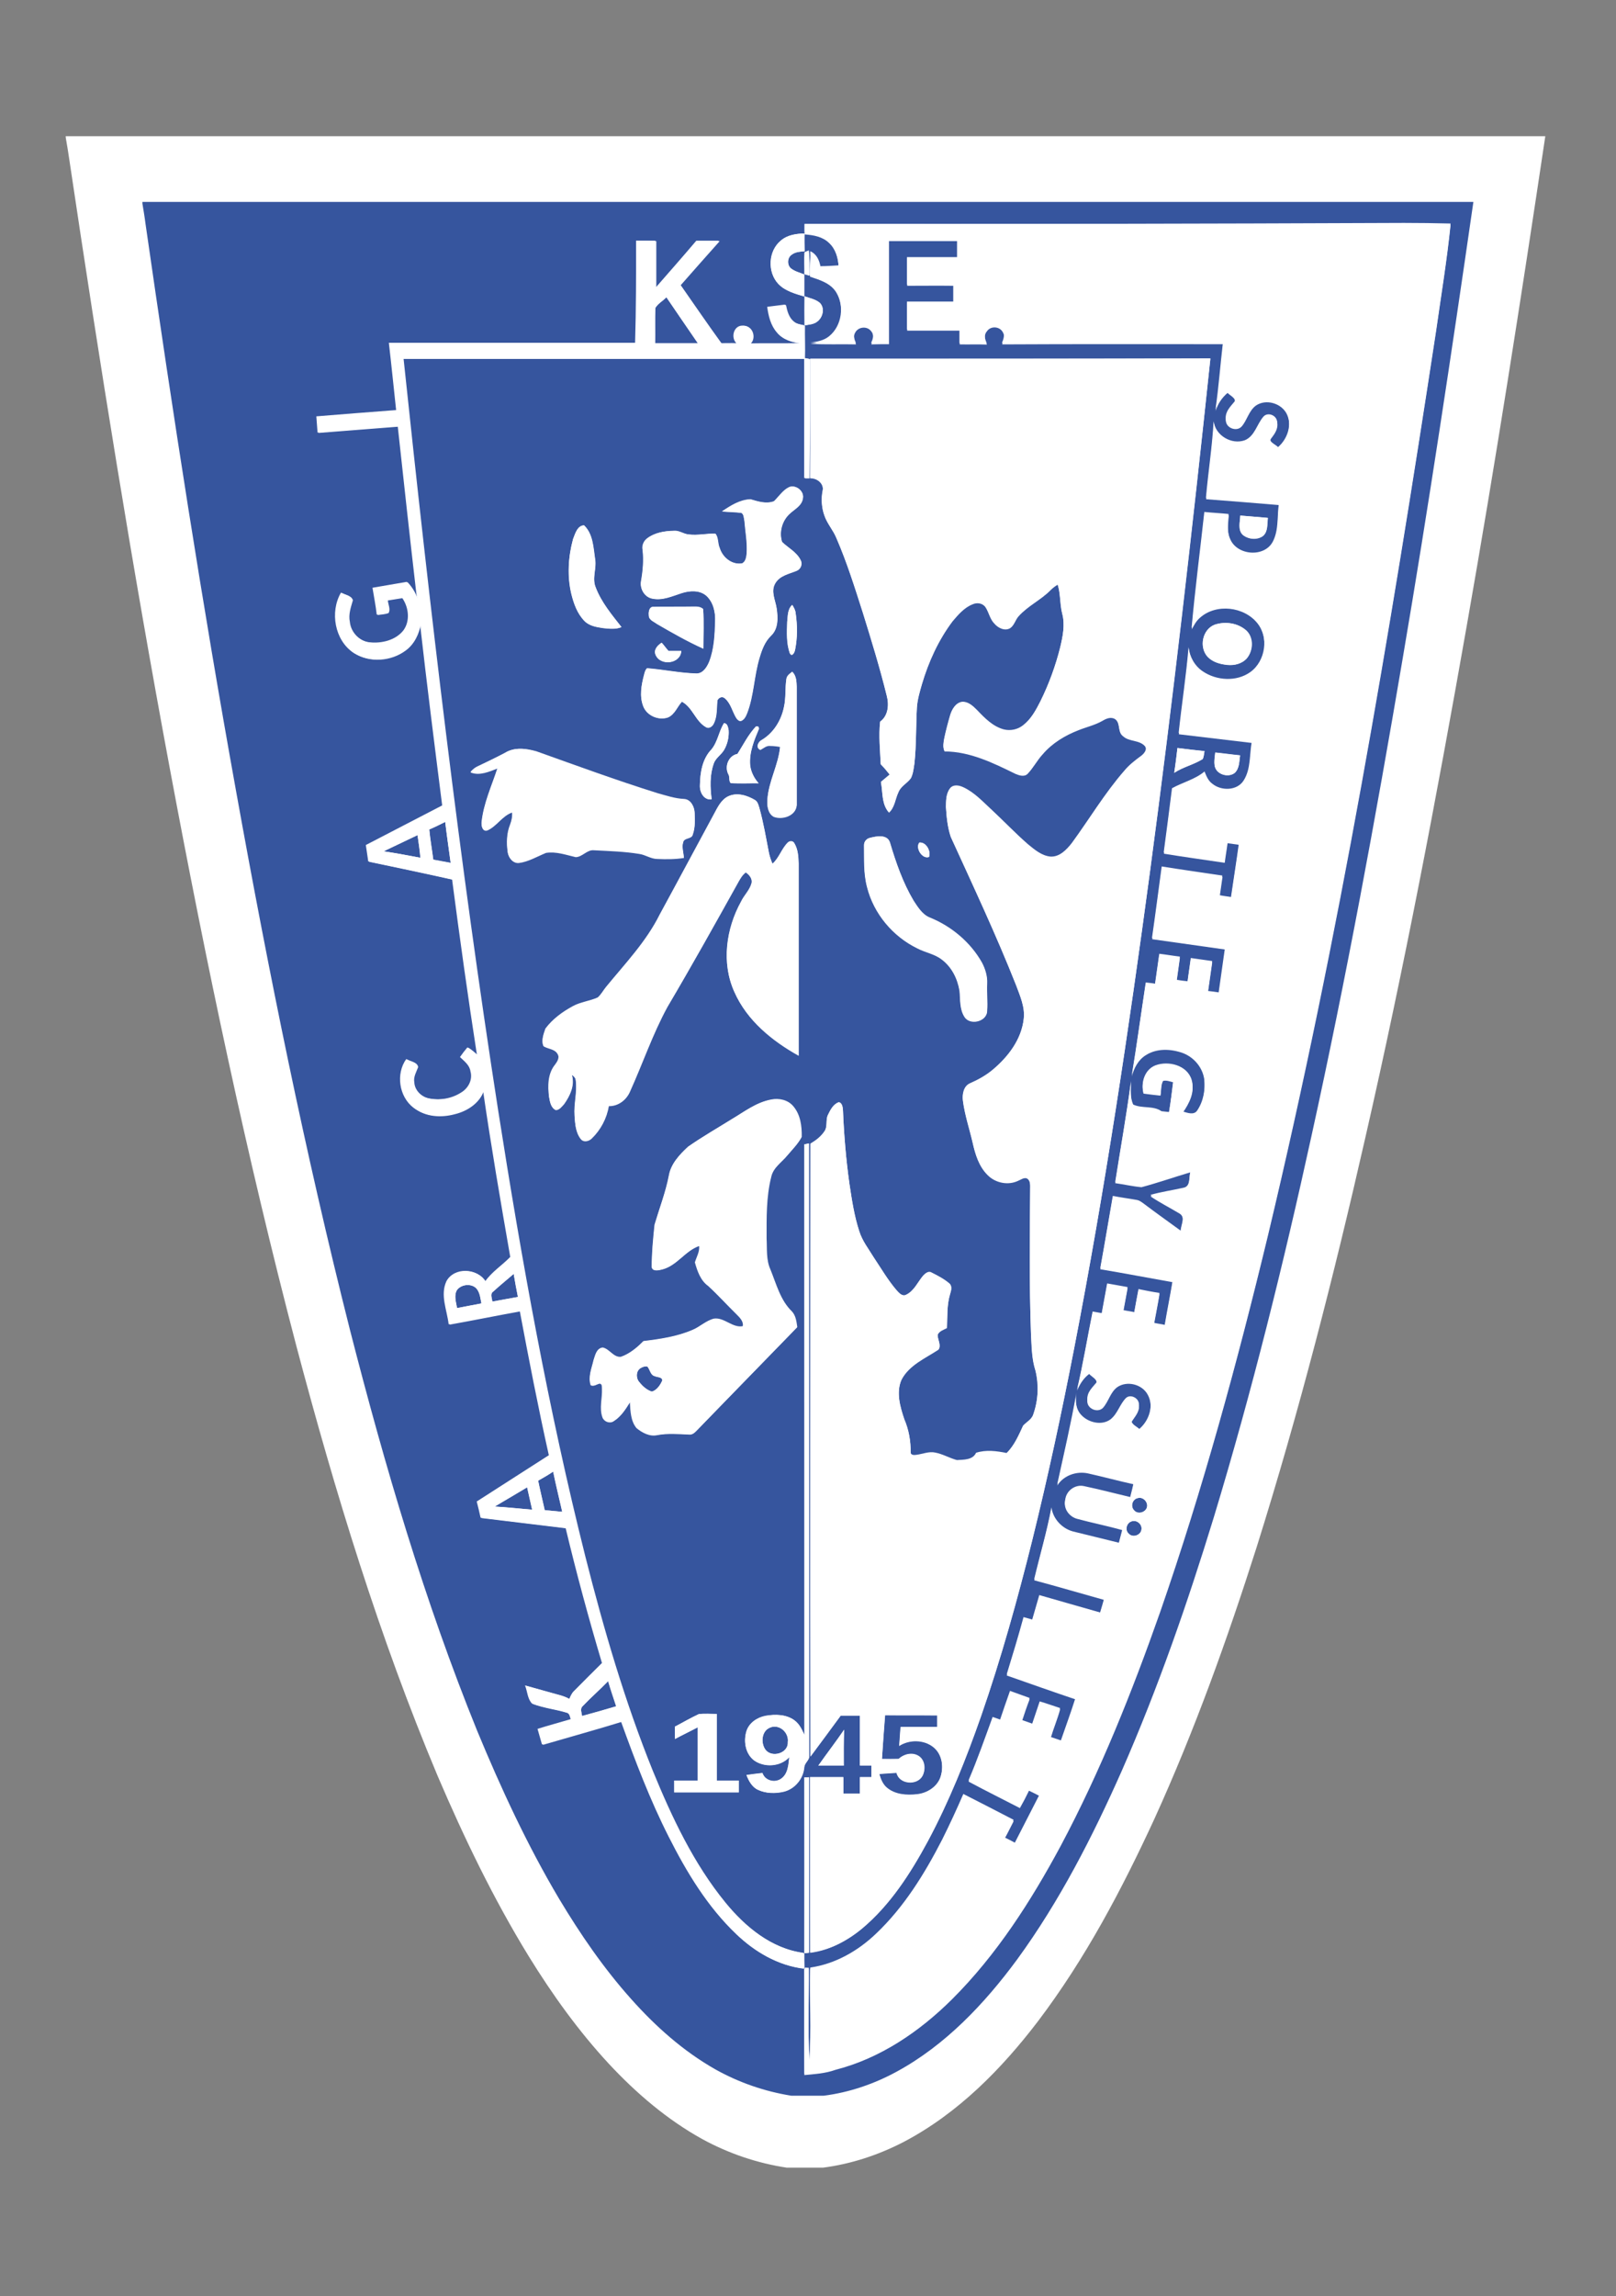 <?xml version="1.0" encoding="utf-8"?>
<!-- Generator: Adobe Illustrator 26.1.0, SVG Export Plug-In . SVG Version: 6.00 Build 0)  -->
<svg version="1.1" id="Layer_1" xmlns="http://www.w3.org/2000/svg" xmlns:xlink="http://www.w3.org/1999/xlink" x="0px" y="0px"
	 viewBox="0 0 800 1136" style="enable-background:new 0 0 800 1136;" xml:space="preserve">
<rect x="0" y="0" width="800" height="1136" fill="#808080" stroke="none"/>
<style type="text/css">
	.st0{fill:#FFFFFF;}
	.st1{fill:#36559E;}
</style>
<path class="st0" d="M32.5,67.4H765c-12.1,80.9-24.7,161.7-38.9,242.3c-14.9,84.7-31,169.3-50.2,253.2
	c-15.5,68.1-32.8,135.8-53.8,202.6c-14.5,45.5-30.7,90.7-50.6,134.4c-16.1,34.9-34.2,69.2-57.6,100.1c-18,23.6-39.6,45.6-66.4,59.7
	c-12.5,6.5-26.1,11-40.1,12.8h-17.9c-14.6-2.2-28.7-7-41.6-14c-17.6-9.7-33-22.9-46.5-37.4c-15.1-16.3-28-34.3-39.6-53.1
	c-17.5-28.5-32-58.6-45.1-89.2c-29-69-50.8-140.5-69.9-212.5c-24.8-94.5-44.8-190-62.7-285.9C65.4,280.2,49.3,179.6,34.3,78.9
	c-0.5-3.5-1.1-7.1-1.7-10.5L32.5,67.4L32.5,67.4z"/>
<g>
	<g>
		<path class="st1" d="M70.5,99.9h658.9c-10.9,75.4-22.2,150.8-35,225.9c-13.4,79-27.9,157.8-45.1,236
			c-13.9,63.5-29.5,126.6-48.4,188.9c-13,42.4-27.6,84.5-45.5,125.3c-14.4,32.5-30.8,64.6-51.8,93.4c-16.2,22-35.6,42.5-59.7,55.6
			c-11.2,6.1-23.5,10.3-36.1,11.9h-16.1c-13.1-2.1-25.9-6.5-37.5-13c-15.9-9-29.7-21.3-41.8-34.9c-13.6-15.2-25.1-32-35.6-49.5
			c-15.8-26.6-28.8-54.7-40.6-83.2c-26.1-64.3-45.7-131-62.9-198.1C151,570.1,133,481,116.9,391.6c-16.9-93.4-31.4-187.2-44.9-281.1
			c-0.4-3.3-1-6.6-1.5-9.8L70.5,99.9L70.5,99.9z M398.3,110.8c0,1.5,0,3,0,4.5c4.3,0.3,8.9,1.1,12.1,4.3c3.2,3,4.5,7.5,4.7,11.7
			c-3,0.2-6.1,0.4-9,0.4c-0.5-3-1.9-6.1-5-7.4c0.3,3.9-0.4,7.9-0.2,11.9c4.8,1.6,10.2,3.2,13,7.8c4.2,7,3,17.2-3.5,22.4
			c-2.6,2.1-6.1,2.8-9.3,3c7.5,0.5,15.1,0.1,22.6,0.3c-0.8-1.9-1.5-4-0.4-5.9c1.4-2.9,5.8-3.3,7.8-0.7c1.8,1.9,1.2,4.5,0.1,6.6
			c2.9-0.1,5.9-0.1,8.8-0.1c0-17,0-34.1,0-51c11.2,0,22.6,0,33.8,0c0,2.9,0,5.7,0,8.6c-8.3,0-16.5,0-24.8,0c0,4.5,0,9,0,13.5
			c7.7,0,15.2,0,22.9,0c0,2.9,0,5.7,0,8.5c-7.7,0-15.3,0-22.9,0c0,4.5,0,9.2,0,13.7c8.6,0,17.4,0,26,0c0,2.2,0,4.5,0,6.8
			c4.5,0.1,8.9-0.1,13.5,0.1c-1-2.1-1.6-4.6,0-6.6c1.9-2.7,6.2-2.3,7.8,0.4c1.3,1.9,0.5,4.2-0.3,6.1c36.5-0.2,72.9,0,109.4-0.1
			c-1.3,11-2.1,22.1-3.7,33.1c1-3.6,3.1-6.6,5.9-9c1.3,1.4,4.3,2.5,3.7,4.8c-2,2.5-4.7,4.9-4.5,8.5c-0.3,3.9,5.4,6.2,7.8,3.3
			c2.8-3.2,3.5-7.8,7-10.3c5.1-3.4,12.8-1.2,15.4,4.3c2.8,5.7,0.4,12.9-4.3,16.9c-1.3-1.4-5.3-2.7-3.4-5.1c1.6-2.2,3.4-4.6,2.9-7.6
			c-0.3-3.1-4.7-4.8-6.8-2.3c-3.2,3.7-4.2,9.5-9.1,11.6c-6.6,2.4-14.6-2.3-15.5-9.4c-0.7,12.7-2.7,25.2-3.8,37.9
			c12,1,24.1,2,36.1,2.9c-0.9,6.2,0,12.8-2.9,18.6c-4.1,8.2-17.8,7.1-21.2-1.1c-1.8-3.9-1.1-8.3-0.8-12.4c-4-0.4-8-0.6-12-1
			c-2.1,19.2-4.6,38.3-6.3,57.4c1.1-2.1,2.3-4.2,4.1-5.8c8-7.1,21.8-5.5,28.4,2.8c5.8,7.3,4.2,19.3-3.4,24.8
			c-6.8,4.9-16.7,4.3-23.5-0.3c-4.1-2.7-6.6-7.3-7.1-12c-1.2,14.2-3.4,28.3-4.9,42.4c12,1.4,24.2,2.9,36.2,4.3
			c-1.2,6.4-0.4,13.5-4,19.2c-3.2,5.2-11.1,5.3-15.5,1.7c-2.1-1.5-3-3.8-3.9-6.1c-4.6,3.9-10.9,5.4-16.1,8.3
			c-1.3,10.5-2.7,21.1-4.1,31.7c10.1,1.4,20.2,2.9,30.1,4.5c0.4-3.2,1-6.4,1.4-9.7c1.9,0.3,3.8,0.5,5.7,0.8
			c-1.2,8.8-2.6,17.7-3.9,26.5c-1.9-0.3-3.8-0.5-5.7-0.9c0.4-3.2,1-6.5,1.4-9.7c-10-1.5-20.1-2.9-30-4.5
			c-1.6,11.8-3.1,23.5-4.8,35.3c12,1.7,24.1,3.4,36.1,5.1c-1,7.3-2.1,14.6-3.1,21.9c-1.8-0.3-3.6-0.5-5.3-0.7
			c0.7-4.9,1.4-9.9,2.1-14.8c-3.6-0.5-7-1-10.6-1.5c-0.5,3.8-1.1,7.7-1.6,11.5c-1.8-0.2-3.6-0.4-5.4-0.7c0.5-3.8,1.1-7.7,1.6-11.5
			c-3.4-0.4-6.8-1-10.2-1.4c-0.7,4.9-1.4,9.9-2.1,14.8c-1.5-0.3-3.1-0.4-4.6-0.6c-2.3,15.2-4.4,30.6-6.9,45.8
			c1-4.1,3.2-8.1,6.9-10.5c5.4-3.5,12.5-3.2,18.3-1.1c5.6,2.1,10,7.2,10.7,13.2c0.6,5.4-0.4,11.3-3.5,15.9c-1.6,2.5-4.9,1.2-7.2,0.5
			c3.1-4.5,6.1-10,4.4-15.7c-2.2-7.2-11.5-9.5-17.9-7.1c-5.2,2-7.3,8.3-5.9,13.3c2.8,0.4,5.6,0.7,8.4,1c0.4-2.4,0.1-5.2,1.3-7.3
			c1.7-0.3,3.4,0.3,5,0.7c-0.6,5.2-1.2,10.3-2.1,15.4c-1.2-0.1-2.5-0.3-3.7-0.4c-4.1-2.9-9.6-1.2-14-3.3c-1.7-3.7-1.2-7.8-1.1-11.7
			c-2.2,16.7-5.2,33.3-7.8,49.9c4.4,0.6,8.6,1.6,13,2c8.2-2.2,16.2-5,24.3-7.4c-1,2.8,0.3,7.8-3.7,8.4c-5.4,1.2-10.9,2-16.2,3.5
			c4.5,3.1,9.5,5.6,14.2,8.4c3.6,1.9,0.9,6.2,0.8,9.3c-6.2-4.5-12.5-9-18.6-13.6c-1-0.7-1.9-1.4-3.1-1.6c-3.9-0.7-7.9-1.2-11.9-2
			c-2.1,11.9-4,23.7-6.2,35.6c11.9,2.1,23.8,4.4,35.8,6.4c-1.2,7.3-2.7,14.5-3.9,21.8c-1.8-0.4-3.6-0.6-5.3-1
			c0.9-4.9,1.9-9.8,2.7-14.8c-3.5-0.5-7-1.2-10.4-1.9c-0.7,3.8-1.4,7.6-2.1,11.4c-1.8-0.4-3.6-0.6-5.4-1c0.7-3.8,1.4-7.7,2.1-11.4
			c-3.4-0.6-6.8-1.2-10.1-1.8c-0.9,4.9-1.8,9.8-2.7,14.7c-1.5-0.3-3-0.5-4.5-0.8c-2.6,12.8-4.7,25.8-7.7,38.5c1.2-3.2,3.2-6.2,6-8.3
			c1.2,1.5,4,2.6,3.7,4.8c-2,2.5-4.8,4.8-4.6,8.4c-0.4,3.8,5,6.2,7.7,3.6c2.9-3,3.7-7.6,7-10.2c4.8-3.4,12.5-1.5,15.2,3.7
			c3.2,5.9,0.7,13.5-4.2,17.6c-1.2-1.2-3.6-2.1-3.9-4c1.5-2.7,4.2-5,3.7-8.3c0-3-4.2-5.1-6.4-3c-3.1,3.1-4.1,7.8-7.7,10.6
			c-4.4,3.2-11,1.5-14.4-2.2c-2.8-2.9-3.1-7.3-2.4-11.1c-2.7,15.2-6.2,30.2-9.5,45.3c3.1-5.1,9.5-7.2,15.2-6
			c7.6,1.7,15,3.7,22.6,5.4c-0.5,2.3-1.1,4.7-1.7,7c-7.6-1.8-15.2-3.8-22.8-5.4c-4.3-1-8.7,2.1-9.3,6.4c-1.1,4.1,2,8.1,5.9,9.1
			c7.4,2.1,15,3.6,22.4,5.6c-0.6,2.3-1.2,4.5-1.8,6.9c-7.6-1.9-15.2-3.7-22.8-5.6c-5.4-1.5-9.8-6.2-10.6-11.9
			c-2.2,11.9-5.7,23.6-8.5,35.4c11.6,3.1,23.1,6.5,34.6,9.7c-0.6,2.3-1.3,4.6-2,6.9c-10.1-2.9-20.1-5.7-30.1-8.6
			c-1.2,4-2.3,8.1-3.5,12.1c-1.4-0.4-2.9-0.8-4.3-1.2c-2.6,9.5-5.4,18.8-8.3,28.2c11.3,3.9,22.6,7.8,34,11.8c-2.2,7-4.8,14-7.2,21
			c-1.7-0.5-3.4-1.2-5.1-1.7c1.4-4.8,3.4-9.5,4.7-14.3c-3.4-1.1-6.7-2.3-10.1-3.3c-1.2,3.7-2.5,7.3-3.7,11c-1.7-0.6-3.4-1.2-5.1-1.8
			c1.2-3.7,2.5-7.3,3.8-10.9c-3.2-1.2-6.5-2.3-9.7-3.5c-1.7,4.7-3.3,9.5-4.9,14.2c-1.2-0.4-2.4-0.9-3.7-1.3
			c-3.8,10.4-7.5,21-11.9,31.3c8.4,4.5,16.9,8.7,25.4,13.1c1.5-2.9,2.9-5.8,4.5-8.6c1.8,0.8,3.5,1.7,5.2,2.6
			c-4.1,7.9-8.1,15.9-12.2,23.8c-1.7-0.9-3.4-1.8-5.1-2.6c1.5-2.9,2.9-5.8,4.5-8.7c-8.3-4.3-16.6-8.6-24.9-12.8
			c-3.3,7.6-6.8,15.2-10.5,22.6c-8.7,16.9-18.8,33.3-32.7,46.5c-9,8.6-20.2,15-32.6,16.8c-0.4,15.2,0.6,30.6-0.4,45.8
			c-0.8-15.2-0.2-30.5-0.3-45.7c-0.6,0-1.8-0.1-2.3-0.1c0.1,17.5-0.1,35,0.1,52.5c5.2-0.4,10.4-0.8,15.4-2.6
			c22.1-5.6,41.6-18.9,57.7-34.9c22.1-22,39-48.6,53.8-75.9c19.7-37,35.3-76.1,49.2-115.6c21.2-61.1,38.3-123.6,53.4-186.4
			c35.2-147.6,60.3-297.3,83.2-447.2c2.5-17.6,5.4-35.1,7.2-52.8c-7.7-0.2-15.4-0.3-23.1-0.3C596,110.7,497.1,110.9,398.3,110.8z
			 M386.6,119c-6.2,5.2-6.8,15.7-1.2,21.5c3.4,3.6,8.3,4.8,12.8,6.2c0-3.7,0-7.2,0-10.9c-2.2-0.9-4.7-1.5-6.6-3
			c-2.1-1.7-1.9-5.3,0.4-6.8c1.8-1.4,4.2-1.5,6.4-1.7c-0.2-2.9-0.2-5.9-0.1-8.8C394.1,115.6,389.8,116.2,386.6,119z M314.9,119.1
			c0,16.9,0,33.8,0,50.7c-40.7,0-81.2,0-121.9,0c1.2,11.1,2.3,22.1,3.6,33.3c-13.2,1.1-26.3,2.1-39.5,3.1c0.2,2.7,0.4,5.4,0.6,8
			c13.2-1,26.5-2.1,39.7-3.1c2.9,27.6,6.1,55.1,9.2,82.7c0.2,1.2,0.4,2.2,0.6,3.4c-1.2-3.4-2.9-6.5-5.4-9.1
			c-5.6,1-11.3,1.9-16.9,2.9c0.7,4.5,1.5,8.8,2.1,13.3c1.8-0.3,3.7-0.3,5.4-1c1-1.9-0.2-4.1-0.4-6.2c2.5-0.4,5-0.8,7.5-1.2
			c3.3,4.6,4.2,11.4,0.7,16.2c-3.8,5-10.7,6.6-16.7,5.9c-5.3-0.5-9.8-5-10.3-10.3c-0.8-3.7,0.5-7.2,1.5-10.7
			c-0.6-2.3-3.6-2.5-5.4-3.6c-5.7,9.5-3.2,23.5,6.2,29.8c7.6,4.9,18.2,4,25.3-1.3c4.3-3.1,6.7-8.2,7.6-13.3c3.4,30,7.1,60,11,90.1
			c-12.6,6.6-25.1,13.1-37.8,19.6c0.4,2.7,0.7,5.4,1.2,8.1c13.8,2.9,27.7,5.8,41.5,8.9c3.8,29,7.8,57.9,12.3,86.8
			c-1.5-1.3-3-2.7-4.7-3.7c-1.3,1.6-2.6,3.2-3.7,4.8c2.1,2.1,4.7,4,5.2,7.1c1.2,4.1-1.2,8.5-4.7,10.5c-4.7,2.9-10.7,3.8-16.1,2.8
			c-3.8-0.8-7.3-4-7.5-8.1c-0.5-2.7,1-5.1,1.9-7.5c-0.3-2.5-3.7-2.7-5.4-3.8c-5.3,7.3-3.7,18.5,3.5,24c5.5,4.5,13.3,4.9,20,3.1
			c6.2-1.5,12.3-5.4,14.5-11.7c3.9,27.6,8.6,55.1,13.5,82.5c-4.1,4.2-9.2,7.3-12.5,12.2c-3.9-6.9-15.2-7.1-19.1-0.2
			c-3.2,6.9,0.3,14.3,1.1,21.3c11.8-2.1,23.5-4.5,35.2-6.6c4.5,23.9,9.2,47.7,14.4,71.4c-11.9,7.7-23.8,15.2-35.7,22.9
			c0.6,2.7,1.2,5.4,1.9,8c14,1.7,28.1,3.4,42.1,5.1c5.4,22.4,11.3,44.7,18,66.8c-4.6,4.6-9.2,9.2-13.8,13.8c-1.2,1.1-1.9,2.5-2.4,4
			c-2.8-1.6-6-2.2-9-3.1c-4.3-1.2-8.6-2.4-12.9-3.6c1.2,2.9,1.2,6.7,3.5,9c5.5,2.1,11.4,2.7,17,4.4c1.5,0.4,1.6,2.1,2.1,3.3
			c-5.5,1.5-11,3-16.4,4.8c0.8,2.5,1.5,5.1,2.2,7.7c13-3.8,26.1-7.4,39.1-11.4c7,19.3,14.4,38.7,23.7,57.2
			c8.9,17.4,19.2,34.5,33.4,48.1c9.2,8.6,20.6,15.5,33.3,16.9c-0.1-2.6-0.1-5.1-0.1-7.7c-16-2.1-29.1-12.9-39-25
			c-15.8-19.3-26.6-42.3-36-65.2c-13.9-34.4-24.3-70.1-33.4-106c-18.3-72.8-31.6-146.8-43.2-220.9
			c-19.2-123.4-33.7-247.5-46.8-371.7c66.3,0,132.5,0,198.8,0c-0.1,19.7,0,39.4,0,59.1c0.5,0,1.7,0,2.2,0c0.3-19.7,0.1-39.3,0.2-59
			c-0.6-0.1-1.9-0.3-2.5-0.4c0.2-5.4-0.1-10.8,0-16.2c-2-0.4-4.1-0.7-5.6-2.1c-2.4-2-3.2-5.2-3.8-8.1c-2.9,0.4-5.9,0.7-8.8,1.1
			c0.6,4.5,1.7,9,4.7,12.6c2.8,3.5,7.2,4.9,11.5,5.3c-8.3,0.4-16.6,0-24.9,0.2c3.1-3.1,0.9-9.3-3.7-8.8c-4.3,0.3-5.7,5.9-2.9,8.7
			c-2.6-0.1-5.1-0.1-7.7,0c-6.9-9.5-13.6-19.3-20.3-28.9c6.4-7.3,12.8-14.5,19.3-21.8c-3.7,0-7.4,0-11.1,0
			c-6.8,7.8-13.6,15.6-20.3,23.4c0-7.8,0-15.6,0-23.4C321.2,119.1,318.1,119.1,314.9,119.1z M398.3,124.8c-0.3,3.7,0,7.2-0.1,10.9
			c0.6,0.2,1.9,0.5,2.5,0.7c0-4.1,0.2-8.3-0.4-12.4L398.3,124.8z M398.3,146.6c0,4.8,0,9.6,0,14.4c2.1-0.4,4.5-0.4,6.3-1.9
			c2.8-2.1,3.8-6.8,1.2-9.3C403.6,148,400.8,147.6,398.3,146.6z M401.1,177.5c-0.1,19.6,0.2,39.3,0,58.9c3.3-0.3,6.8,2.6,6.2,6
			c-0.9,4.1-0.6,8.5,0.8,12.4c1.3,4.1,4.4,7.3,6,11.3c5.2,12,9.1,24.5,13.1,37c4.2,13.6,8.4,27.2,11.8,41c1.2,4.5,0.7,10-3.3,12.9
			c-0.7,7,0,13.9,0.3,20.9c1.6,1.7,3.1,3.4,4.5,5.2c-1.4,1.2-2.9,2.4-4.4,3.7c1,5,0.2,11,4,15c2.9-2.6,3-6.8,4.7-10.1
			c1.2-3,4.4-4.4,6.2-7c1.1-2.3,1.3-4.8,1.7-7.3c1-9.1,0.7-18.3,1.2-27.5c0.2-3.9,1.4-7.8,2.5-11.6c3.2-11.1,8.1-21.9,15.2-31.2
			c2.8-3.4,5.8-6.8,9.9-8.4c2.2-1,5-0.5,6.4,1.5c1.7,2.6,2.1,5.9,4.4,8.1c1.9,2.1,5.1,3.7,7.8,2.2c2.1-1.3,2.5-4,4.1-5.8
			c4.5-5.2,11.1-8.1,15.9-13c1.1-1.1,2.2-2,3.5-2.7c1.5,4.7,1.1,9.8,2.3,14.6c1.4,5.4,0.3,11.1-1,16.4c-2.3,9.3-5.6,18.3-9.8,26.8
			c-2.2,4.4-4.6,8.9-8.6,12c-2.6,2.1-6.2,2.9-9.5,2.1c-5.4-1.4-9.5-5.6-13.3-9.6c-2-2-4.3-4.2-7.3-4.1c-3.3,0.4-5.1,3.7-6,6.5
			c-1.1,3.7-2.1,7.5-2.9,11.3c-0.4,2.1-0.9,4.5,0.1,6.5c12.6-0.2,24.2,5.5,35.1,11.1c1.8,0.8,4.3,1.6,6,0c2.9-2.9,4.7-6.7,7.5-9.7
			c4.6-5.5,11-9.4,17.7-11.9c3.9-1.6,8-2.6,11.8-4.6c1.9-1,4.3-2.2,6.3-0.9c2.9,2,1.1,6.4,4,8.5c3,2.8,8,1.7,10.8,4.9
			c1.4,1.8-0.4,3.9-1.8,5c-3,2.2-6,4.5-8.4,7.4c-9.7,11.1-17.3,23.9-26,35.8c-2.6,3.3-6.1,7-10.6,6.7c-4.3-0.4-7.8-3.4-11.1-6.1
			c-6.2-5.4-11.8-11.3-17.8-16.9c-4.5-4.1-8.6-8.7-14.2-11.3c-2.1-1-4.9-1.5-6.5,0.4c-2.1,2.6-2,6.2-2.1,9.3c0.3,5,0.8,10,2.4,14.7
			c11.1,24.3,22.4,48.5,32.3,73.3c2,5.4,4.5,10.9,3.8,16.8c-1.1,10.1-7.6,18.7-15.2,25.1c-3.4,2.9-7.4,5.1-11.5,6.9
			c-3.1,1.4-3.8,5.3-3.4,8.4c0.9,7,3.2,13.7,4.8,20.7c1.3,5.8,3.1,11.9,7.5,16.1c3.8,3.8,10.2,5.1,15.1,2.7c1.3-0.4,2.7-1.5,4.1-1.2
			c1.4,0.6,1.8,2.3,1.8,3.7c-0.2,24.5-0.5,49,0.4,73.5c0.4,6.1,0.4,12.2,2.2,18c1.8,7,1.4,14.7-1,21.6c-0.7,2.7-3.3,3.9-5.1,5.8
			c-2.2,4.8-4.4,9.9-8.2,13.6c-4.9-1-10.2-1.7-15.1-0.1c-1.6,3.6-6.2,3.4-9.5,3.6c-3.7-1-7-3-10.7-3.7c-3.1-0.7-6.2,0.7-9.3,1.1
			c-1.1,0.2-2.9,0.2-2.9-1.3c0.1-5.6-0.9-11.2-3.1-16.3c-2.1-6.2-4.2-13.5-1.4-19.8c3.7-7.3,11.8-10.6,18.3-14.9
			c1.4-2.3-0.6-5-0.4-7.4c0.9-1.8,2.9-2.4,4.6-3.3c0.2-5.5-0.1-11.2,1.5-16.6c0.5-1.7,1.3-3.9-0.4-5.3c-2.6-2.2-5.7-3.8-8.7-5.3
			c-1.5-1-3.1,0.4-4.1,1.4c-2.8,3.2-4.5,7.7-8.6,9.6c-1.9,0.9-3.4-0.9-4.5-2.1c-4.4-5.1-7.8-11-11.5-16.5c-2.5-4.1-5.6-8-7.1-12.8
			c-2.5-7.7-3.7-15.7-4.9-23.6c-1.7-12-2.7-24.2-3.2-36.4c-0.2-1.4-0.4-3.7-2.1-3.9c-2.7,1-4.1,3.8-5.3,6.2
			c-1.3,2.6-0.1,5.7-1.7,8.1c-1.8,2.7-4.3,4.6-7,6.2c0,101-0.2,202.1,0,303.2c5-6.8,10-13.6,15-20.3c3.2,0,6.4,0,9.5,0
			c0,8.2,0,16.5,0,24.7c1.9,0,3.8,0,5.7,0c0,1.9,0,3.8,0,5.8c-1.9,0-3.8,0-5.7,0c0,2.8,0,5.4,0,8.2c-2.8,0-5.4,0-8.2,0
			c0-2.8,0-5.5,0-8.2c-5.5,0-11,0-16.5,0c0.1,28.9,0,57.9,0.1,86.8c9.5-1.1,18.3-5.8,25.6-11.9c14-11.7,24-27.3,32.6-43.2
			c10.6-19.8,18.9-40.8,26.4-62c9.9-28.5,18-57.7,25.3-86.9c7.8-31.6,14.6-63.3,20.8-95.2c15.2-78.4,27-157.3,37.6-236.4
			c11.2-84.2,20.8-168.6,29.8-253.1C533.2,177.5,467.2,177.5,401.1,177.5z M390.7,241c-3.2,1.5-5.1,4.6-7.6,7
			c-3.9,1.4-7.8,0.1-11.6-1c-5.3,0.2-9.8,3.1-14.1,6c3.2,0.3,6.4,0.2,9.6,0.7c1.3,0.8,1.2,2.7,1.5,4c0.4,5.4,1.5,10.8,1.1,16.3
			c-0.2,1.7-0.5,3.8-2.2,4.7c-5.1,0.9-9.8-2.9-11.2-7.7c-1.1-2.1-0.6-5.2-2.1-7c-4.4-0.1-8.7,1-13.2,0.4c-2.6-0.2-4.7-2.1-7.3-1.8
			c-4.5,0.1-9.5,0.9-13.2,3.7c-1.8,1.3-2.8,3.7-2.3,5.8c0.6,5.2,0.1,10.4-0.8,15.5c-0.6,3.7,1.8,7.8,5.5,8.5
			c5.1,1.1,10-1.2,14.6-2.7c3.9-1.2,8.8-1.6,12.2,1.3c3.6,3.2,4.6,8.3,4.4,12.8c-0.2,6.7-0.5,13.6-3,20c-1.1,2.6-2.9,5.6-6.1,5.7
			c-8.3-0.2-16.4-2-24.6-2.6c-0.9,0.8-1.2,2.1-1.5,3.3c-1.3,5-2.3,10.5-0.4,15.5c1.8,4.7,7.6,7.1,12.2,5.5c3.4-1.4,4.5-5.2,6.9-7.8
			c5.4,2.9,6.7,9.6,11.9,12.6c1.5,1,3.3-0.4,3.9-1.8c1.8-3.6,1.3-7.7,1.8-11.5c0.6-1.3,2.4-2,3.6-1c2.9,2.3,3.7,6.2,5.5,9.4
			c0.5,0.9,1.4,2.1,2.7,1.8c1.5-0.7,2.2-2.4,2.9-3.8c3.4-8.9,3.4-18.6,6.2-27.6c1.2-3.8,2.6-7.8,5.6-10.7c3.7-3.5,3.5-9,2.8-13.6
			c-0.6-4-3-8.4-0.7-12.3c2.1-3.8,6.8-4.6,10.5-6.2c2.1-0.7,3.1-3.3,2.1-5.3c-2-4-6.2-6.1-9.2-9c-1.5-4.8-0.1-10.5,3.7-13.9
			c2.4-2.3,6.1-4,6.6-7.7C398.2,243.1,394.1,239.7,390.7,241z M614,255.1c-0.1,3.1-1.3,6.9,1.2,9.5c2.7,2.3,7.1,2.8,10.1,0.6
			c2.5-2.2,2-6,2.4-8.9C623,255.8,618.5,255.5,614,255.1z M283.7,266.7c-2.4,8.8-2.9,18.3-0.8,27.2c1.2,4.8,2.9,9.8,6.6,13.5
			c2.4,2.4,5.9,2.9,9.1,3.4c3,0.3,6.2,0.7,9.1-0.5c-4.8-6.2-10-12.3-12.8-19.7c-1.9-4.5,0.6-9.5-0.3-14.2c-0.8-5.6-1-12.2-5.4-16.4
			C285.8,260,284.7,264.1,283.7,266.7z M321.2,304.4c-0.1,2.2,2.4,3.1,3.9,4.3c7.6,4.4,15.1,8.7,23.1,12.3c0-6.5,0.3-13-0.1-19.5
			c-1.4-1.4-3.6-1.2-5.4-1.2c-6.3,0.1-12.7-0.1-19.1,0.1C321.4,300.1,321,302.8,321.2,304.4z M389.7,307.7
			c-0.1,5.2-0.4,10.5,1.3,15.5c1.1,2.1,2.4-0.4,2.6-1.7c1.2-5.9,1.1-12,0.3-18c-0.1-1.5-0.9-2.9-1.7-4.2
			C389.8,301.4,390,304.9,389.7,307.7z M601.3,309.1c-6,2.3-7.8,11.1-3.6,15.8c2.5,2.7,6.2,3.7,9.7,4.1c3.5,0.4,7.3-0.5,9.7-3.2
			c3.2-3.7,3.5-10-0.1-13.6C613.1,308.2,606.5,307.3,601.3,309.1z M324.6,324.1c2.4,5.4,12.3,4.4,12.7-2c-2.1,0-4.2,0-6.3,0
			c-1.2-1.3-2.2-2.8-3.4-4.1C325.5,319.3,323.4,321.6,324.6,324.1z M389.3,336c-0.7,4.5-0.2,9.3-1.2,13.7
			c-1.3,6.6-5.1,12.8-10.9,16.3c-1.9,0.9-3.2,3.7-0.8,4.8c1.7-0.7,3.1-2.2,5-2c1.6,0.1,3.2,0.4,4.8,0.5c-0.8,9.1-5.8,17.3-6.3,26.4
			c-0.2,2.9,0.3,6.7,3.2,8.2c4.3,1.6,10.8-0.5,11.3-5.7c0-19.5,0-39.1,0-58.6c-0.1-2.6-0.2-5.4-2.2-7.3
			C390.9,333.3,389.5,334.3,389.3,336z M358.4,357.8c-2.6,4.1-3.1,9.2-6.2,13c-4.5,4.6-5.6,11.4-5.7,17.7c-0.2,3.4,1.9,7.5,5.8,7
			c-0.8-5.8-1-11.9,1-17.6c0.9-2.9,3.8-4.5,5.3-7.1c1.6-2.9,2.3-6.2,2.1-9.5C360.4,359.9,360.2,357.9,358.4,357.8z M365.1,373
			c-4.5,0.9-6.5,6.2-4.5,10.1c0.9,1.2,0.1,3.4,1.2,4.4c4.5,0.3,9.2,0,13.8,0.1c-2.2-2.5-3.8-5.6-4.2-8.9c-0.6-6.4,2-12.5,4.4-18.2
			l-0.4-1h-1.1C370.4,363.4,368,368.4,365.1,373z M250,372.5c-4.5,2.4-9.1,4.6-13.6,7c-1.3,0.6-2.4,1.6-3.4,2.7
			c4.4,1.8,9.2-0.4,13.4-2c-2.9,8.8-7,17.4-7.9,26.8c-0.3,1.7,0.4,4.7,2.8,3.9c4.7-2.1,7.3-7.2,12.3-8.9c0.3,2.1-0.2,4.3-1,6.3
			c-1.7,4.2-1.8,8.9-1.2,13.4c0.4,2.7,2.5,5.6,5.5,5.3c4.7-0.6,9-3.2,13.4-5c5-0.8,9.9,1,14.7,2.1c3.4-0.1,5.6-3.8,9.1-3.4
			c7.5,0.4,15,0.6,22.3,1.8c3.1,0.4,5.8,2.5,9,2.5c4.4,0.2,8.8,0.2,13.2-0.5c-0.3-2.5-1.2-5.1-0.4-7.6c0.4-2.6,4.3-1.5,4.8-4
			c1.2-3.4,1-7.1,0.9-10.7c-0.1-2.9-1.8-6.4-5.1-6.6c-4.5-0.3-8.9-1.6-13.3-2.9c-20.2-6.2-40-13.6-59.9-20.7
			C260.5,370.2,254.6,369.6,250,372.5z M582.9,370.1c-0.5,4.1-1,8.2-1.6,12.2c4.4-2.9,9.6-4,14.1-6.8c0.6-1.2,0.6-2.7,0.9-3.9
			C591.8,371.2,587.4,370.7,582.9,370.1z M601.4,379.2c1,4.1,6.8,5.7,9.9,3.1c2.3-2.1,2.1-5.6,2.6-8.6c-4.1-0.4-8.2-1-12.3-1.4
			C601.4,374.6,600.8,376.9,601.4,379.2z M360.5,394c-3.5,1.7-5.3,5.4-7,8.6c-9,16.6-17.9,33.3-26.9,49.8
			c-6.7,13.5-17.2,24.4-26.6,35.9c-1.4,1.7-2.4,3.7-4.1,5.2c-4,1.8-8.5,2.2-12.3,4.3c-5.2,2.8-10.1,6.4-13.6,11.1
			c-0.9,2.6-2.1,5.8-1,8.5c2.2,1.3,5.5,1.3,7,3.9c1.2,1.9-0.1,3.9-1.2,5.4c-3.7,4.5-3.7,10.6-3,16c0.4,2.3,0.9,5.4,3.3,6.3
			c1.8-0.2,2.9-1.8,4.1-3c2.9-4,5.4-9.3,3.8-14.4c1.1,0.6,1.9,1.5,2,2.8c0.8,5.8-1,11.6-0.6,17.4c0.3,3.9,0.5,8.4,3.1,11.6
			c1.4,1.7,4,1.1,5.4-0.4c4.4-4.3,7.4-9.9,8.4-16c4.7,0.2,8.8-2.9,10.5-7.2c6.2-13.9,11.1-28.4,18.5-41.8
			c12.2-20.4,23.8-41.2,35.3-62.1c0.9-1.7,1.9-3.4,3.5-4.5c1.8,1.2,3.5,3.3,2.9,5.6c-0.9,3.4-3.7,5.9-5.2,9.1
			c-7.4,13.4-9.7,30.2-3.3,44.5c6.2,14,18.7,24.2,31.8,31.5c0-31.7,0-63.3,0-95c-0.1-3.4-0.3-7-2.1-10c-0.6-1.2-2.3-1.2-3.2-0.3
			c-3.1,3-4.3,7.6-7.6,10.5c-0.8-1.9-1.5-3.9-1.9-6c-1.4-7.2-2.7-14.5-4.6-21.6c-0.4-1.3-0.7-3-2.1-3.9
			C370.1,393.6,365,391.9,360.5,394z M430.5,414.6c-1.6,0.4-2.8,2-2.8,3.6c0.1,6.9-0.3,13.9,1.5,20.7c3.3,13.2,12.8,24.5,25,30.4
			c3.8,2,8.4,2.7,11.9,5.4c5,3.7,7.9,9.5,8.9,15.6c0.4,4.3,0,9,2.4,12.8c2.7,4.5,11.3,2.4,11.2-2.9c0.3-4.5-0.2-8.8,0-13.3
			c0.2-3.7-0.9-7.3-2.6-10.5c-5.7-10-15.2-18-25.9-22.3c-3.7-1.5-5.9-5.1-7.9-8.3c-5.3-9-8.6-18.9-11.7-28.8
			C439.2,412.6,433.8,413.7,430.5,414.6z M455.1,416.9c-2.1,2.7,1.4,8.3,4.8,7.1C461,421.1,458.4,416.4,455.1,416.9z M362.5,553.6
			c-7.2,4.5-14.7,8.8-21.8,13.7c-4.1,3.8-8.4,8.4-9.4,14.1c-1.6,8.4-4.8,16.3-7.1,24.4c-0.8,7-1.5,14-1.4,21
			c0.4,2.4,3.7,1.6,5.3,1.1c7.3-1.9,11.2-9.2,18.2-11.6c0.4,2.9-1.2,5.4-2.1,8.1c1.2,4.3,2.8,9,6.6,11.7c4.8,4.5,9.3,9.5,14,14
			c1.6,1.6,3.6,3.5,3.1,6c-5.1,1.2-9.3-4.4-14.4-3.7c-4,1-7,4.1-10.7,5.6c-7.7,3.3-16,4.5-24.2,5.5c-3.2,3.2-6.9,6.3-11.2,7.8
			c-3.7,0.4-5.6-3.9-9-4.6c-2.9,0.3-3.6,3.8-4.4,6.1c-0.9,4-2.9,8.3-1.4,12.4c1.4,0.8,2.9-0.5,4.4-0.8c1.4,0,1.2,1.6,1.2,2.6
			c0.2,4.6-1.3,9.5,0.2,14c0.6,2.1,3.4,3.4,5.4,2.1c3.7-2.2,6-6,8.2-9.5c0.3,4.4,0.4,9.3,3.3,12.8c2.8,2.3,6.4,4.3,10.2,3.5
			c5.3-1,10.5-0.4,15.8-0.3c1.4,0.2,2.6-0.8,3.6-1.8c16.5-17.1,33.2-34.1,49.8-51.2c-0.4-2.7-0.7-5.7-2.7-7.8
			c-5.7-5.5-7.7-13.6-10.6-20.7c-2.2-4.8-1.6-10.3-1.9-15.4c0-10.2-0.2-20.5,2.3-30.4c1-4.7,5.3-7.3,8.1-10.8c2.4-2.9,5.2-5.6,7-9
			c0.1-5.3-0.6-11-4.2-15.2c-2.6-3.1-7-4.1-10.9-3.3C374.4,545.4,368.7,549.9,362.5,553.6z M398.2,566.2c0,97.4,0,194.7,0,292.2
			c-1.2-2.7-2.5-5.5-5-7.3c-4-2.9-9.5-3-14.2-2.2c-4.2,0.8-8.2,3.5-9.5,7.6c-1.5,5-0.5,11.1,3.7,14.4c5.2,3.7,13.2,3.2,17.5-1.6
			c-0.4,3.8-0.6,8.6-4.3,10.9c-3.2,2-7.8,0.6-9-3c-2.7,0.3-5.3,0.6-7.9,1c1.1,2.9,2.8,6,5.7,7.3c4,1.9,8.6,1.9,12.8,0.9
			c5.5-1.4,9.6-6.6,10.1-12.2c0.2-1.9,2.1-3,2.4-4.8c0-101.2-0.1-202.5-0.1-303.7C399.9,565.9,398.8,566.1,398.2,566.2z
			 M334.1,854.3c0,2.1,0,4,0,6.1c3.7-2,7.6-3.8,11.3-5.8c0,8.8,0,17.6,0,26.4c-3.9,0-7.8,0-11.7,0c0,2,0,3.8,0,5.8
			c10.7,0,21.3,0,32,0c0-2,0-3.8,0-5.8c-3.7,0-7.2,0-10.9,0c0-11,0-22,0-33c-2.9,0.1-6-0.2-8.9,0.1C342,850,338.2,852.3,334.1,854.3
			z M405.1,873.6c4.2,0,8.4,0,12.6,0c0-6-0.1-11.9,0.2-17.8C413.8,861.8,409.3,867.6,405.1,873.6z M398.2,879.4c0,29,0,58,0,86.9
			c0.5,0,1.7-0.2,2.3-0.2c0-28.9,0.1-57.8,0-86.8C399.9,879.4,398.8,879.4,398.2,879.4z"/>
	</g>
	<path class="st1" d="M324.4,152.4c1.2-2.2,3.7-3.5,5.5-5.4c5.3,7.6,10.4,15.2,15.6,22.8c-7,0-14.1,0-21.2,0
		C324.4,164,324.2,158.2,324.4,152.4z"/>
	<path class="st1" d="M212.5,410.4c2.7-1.2,5.3-2.5,7.9-3.7c0.8,6.8,1.8,13.6,2.7,20.3c-2.9-0.5-5.8-1.1-8.6-1.6
		C213.9,420.3,213,415.4,212.5,410.4z"/>
	<path class="st1" d="M189.9,421.2c5.6-2.7,11.1-5.4,16.8-8c0.5,3.7,1.2,7.5,1.4,11.2C202.1,423.3,196,422.1,189.9,421.2z"/>
	<path class="st1" d="M244.2,639c3.3-3,6.8-5.8,10.1-8.7c0.6,3.8,1.3,7.7,2.1,11.4c-4.2,0.8-8.5,1.6-12.7,2.3
		C243.6,642.3,242.4,640.1,244.2,639z"/>
	<path class="st1" d="M226.2,638.3c2.3-3.2,8.1-3.5,10.3,0c1.2,2,1.3,4.4,1.9,6.6c-4,0.7-8.1,1.5-12.1,2.3
		C225.8,644.3,224.6,641,226.2,638.3z"/>
	<path class="st1" d="M317.5,676.7c0.9-0.5,1.9-0.8,2.9-0.7c1.4,1.4,1.5,4.2,3.7,4.8c1.2,0.6,3.7,0.4,3.8,2.1
		c-1,2.3-2.7,4.9-5.2,5.6c-2.6-0.8-4.7-2.8-6.3-4.8C314.7,681.7,314.8,678,317.5,676.7z"/>
	<path class="st1" d="M266.4,732.6c2.5-1.4,5-2.9,7.4-4.5c1.4,6.7,3,13.3,4.5,19.9c-2.9-0.3-5.8-0.5-8.7-0.8
		C268.6,742.4,267.4,737.5,266.4,732.6z"/>
	<path class="st1" d="M244.9,745.4c5.4-3.1,10.7-6.3,16.1-9.5c0.8,3.7,1.7,7.3,2.5,11.1C257.2,746.4,251,745.7,244.9,745.4z"/>
	<path class="st1" d="M563.3,741.2c2.8-0.8,5.6,2.5,4.3,5.1c-1.1,2.3-4.5,3-6.2,0.9C559.5,745.3,560.6,741.7,563.3,741.2z"/>
	<path class="st1" d="M560,752.8c2.4-1.1,5.4,1.2,5.1,3.7c-0.1,2.9-4.1,4.5-6.2,2.4C556.8,757.2,557.5,753.7,560,752.8z"/>
	<path class="st1" d="M288.4,844.2c4.1-4.3,8.5-8.2,12.6-12.5c1.2,4.2,2.7,8.4,4,12.5c-5.6,1.7-11.2,3.3-16.9,4.8
		C288,847.5,287,845.5,288.4,844.2z"/>
	<path class="st1" d="M436.6,870.3c0.5-7.2,0.9-14.4,1.5-21.6c8.6,0.1,17.2,0,25.8,0.1c0,1.9,0,3.8,0,5.8c-6.1,0-12,0-18.1,0
		c-0.3,3.1-0.4,6.2-0.7,9.3c5.1-3.3,12.4-3.2,17.1,0.7c4.3,3.6,5.1,9.8,3.3,14.9c-1.7,4.8-6.7,7.8-11.6,8.4
		c-5.1,0.5-10.9,0.2-15-3.3c-2.1-1.7-3-4.3-3.7-6.8c2.9-0.3,5.7-0.4,8.6-0.6c1.3,5.7,10.1,6.4,12.8,1.6c1.6-3.2,1.2-7.9-2-9.9
		c-3.1-1.9-7.2-1-9.8,1.5C442.1,870.4,439.4,870.3,436.6,870.3z"/>
	<path class="st1" d="M380.9,854.9c4.6-2.3,9.8,2.2,9.1,7.1c0.3,5.6-8.2,7.9-11.2,3.5C376.6,862.3,377,856.6,380.9,854.9z"/>
</g>
<g>
	<g>
		<path class="st0" d="M398.3,110.8c98.9,0.1,197.9-0.2,296.7,0.2c7.7,0,15.4,0.1,23.1,0.3c-1.8,17.7-4.7,35.2-7.2,52.8
			C688,314,663,463.7,627.7,611.3c-15.2,62.9-32.2,125.4-53.4,186.4c-13.9,39.5-29.5,78.6-49.2,115.6
			c-14.7,27.3-31.7,53.9-53.8,75.9c-16.1,16-35.5,29.2-57.7,34.9c-5,1.8-10.3,2.1-15.4,2.6c-0.2-17.5,0-35-0.1-52.5
			c0.6,0,1.8,0.1,2.3,0.1c0.1,15.2-0.5,30.5,0.3,45.7c1.1-15.2,0.1-30.6,0.4-45.8c12.4-1.8,23.6-8.3,32.6-16.8
			c13.9-13.1,24-29.7,32.7-46.5c3.8-7.4,7.2-14.9,10.5-22.6c8.3,4.2,16.6,8.5,24.9,12.8c-1.5,2.9-2.9,5.8-4.5,8.7
			c1.7,0.9,3.4,1.8,5.1,2.6c4.1-7.9,8.1-15.9,12.2-23.8c-1.7-0.9-3.5-1.8-5.2-2.6c-1.4,2.9-2.9,5.8-4.5,8.6
			c-8.5-4.4-17-8.6-25.4-13.1c4.3-10.3,8-20.8,11.9-31.3c1.2,0.4,2.4,0.9,3.7,1.3c1.7-4.7,3.3-9.5,4.9-14.2c3.2,1.2,6.5,2.1,9.7,3.5
			c-1.4,3.6-2.6,7.2-3.8,10.9c1.7,0.6,3.4,1.2,5.1,1.8c1.2-3.7,2.6-7.3,3.7-11c3.4,1,6.7,2.3,10.1,3.3c-1.3,4.8-3.3,9.5-4.7,14.3
			c1.7,0.5,3.4,1.1,5.1,1.7c2.4-7,5-13.9,7.2-21c-11.3-3.8-22.6-7.8-34-11.8c2.9-9.4,5.7-18.7,8.3-28.2c1.4,0.4,2.9,0.8,4.3,1.2
			c1.2-4,2.3-8.1,3.5-12.1c10.1,2.9,20.1,5.7,30.1,8.6c0.6-2.3,1.3-4.6,2-6.9c-11.5-3.2-23-6.6-34.6-9.7c2.8-11.9,6.2-23.5,8.5-35.4
			c0.8,5.6,5.2,10.3,10.6,11.9c7.6,2,15.2,3.7,22.8,5.6c0.5-2.3,1.2-4.6,1.8-6.9c-7.4-2.1-15-3.6-22.4-5.6c-3.9-1-7-5-5.9-9.1
			c0.4-4.4,5-7.4,9.3-6.4c7.7,1.6,15.2,3.7,22.8,5.4c0.6-2.3,1.2-4.7,1.7-7c-7.6-1.7-15-3.7-22.6-5.4c-5.6-1.2-12,0.9-15.2,6
			c3.3-15.1,7-30.1,9.5-45.3c-0.7,3.8-0.4,8.1,2.4,11.1c3.5,3.8,10.1,5.5,14.4,2.2c3.6-2.8,4.5-7.5,7.7-10.6c2.3-2.1,6.5-0.1,6.4,3
			c0.4,3.3-2.2,5.7-3.7,8.3c0.3,2,2.6,2.7,3.9,4c4.9-4.1,7.4-11.8,4.2-17.6c-2.8-5.3-10.4-7.1-15.2-3.7c-3.4,2.6-4.2,7.1-7,10.2
			c-2.7,2.7-8.1,0.3-7.7-3.6c-0.2-3.6,2.7-5.9,4.6-8.4c0.4-2.2-2.4-3.3-3.7-4.8c-2.8,2.1-4.7,5.1-6,8.3c2.9-12.8,5.1-25.7,7.7-38.5
			c1.5,0.3,3,0.5,4.5,0.8c0.9-4.9,1.8-9.8,2.7-14.7c3.4,0.6,6.8,1.2,10.1,1.8c-0.7,3.8-1.4,7.7-2.1,11.4c1.8,0.4,3.6,0.6,5.4,1
			c0.6-3.8,1.3-7.6,2.1-11.4c3.5,0.6,7,1.2,10.4,1.9c-0.8,4.9-1.8,9.8-2.7,14.8c1.8,0.4,3.6,0.6,5.3,1c1.3-7.3,2.7-14.5,3.9-21.8
			c-11.9-2.1-23.8-4.4-35.8-6.4c2.1-11.9,4.1-23.7,6.2-35.6c3.9,0.7,7.9,1.2,11.9,2c1.2,0.2,2.1,0.9,3.1,1.6
			c6.2,4.5,12.5,9,18.6,13.6c0.1-2.9,2.8-7.4-0.8-9.3c-4.7-2.8-9.6-5.3-14.2-8.4c5.4-1.5,10.9-2.3,16.2-3.5c3.9-0.5,2.7-5.7,3.7-8.4
			c-8.1,2.4-16.1,5.2-24.3,7.4c-4.4-0.4-8.7-1.4-13-2c2.6-16.7,5.5-33.3,7.8-49.9c-0.1,3.8-0.6,8,1.1,11.7c4.4,2.1,9.9,0.4,14,3.3
			c1.2,0.2,2.5,0.4,3.7,0.4c0.8-5.2,1.4-10.3,2.1-15.4c-1.6-0.4-3.3-1.1-5-0.7c-1.2,2.1-0.9,4.9-1.3,7.3c-2.8-0.3-5.6-0.6-8.4-1
			c-1.4-5.1,0.7-11.3,5.9-13.3c6.5-2.4,15.7-0.1,17.9,7.1c1.7,5.6-1.2,11.1-4.4,15.7c2.3,0.6,5.6,2.1,7.2-0.5
			c3.1-4.6,4.1-10.4,3.5-15.9c-0.8-6-5.1-11.1-10.7-13.2c-5.9-2.1-12.9-2.4-18.3,1.1c-3.7,2.3-5.8,6.3-6.9,10.5
			c2.5-15.2,4.5-30.6,6.9-45.8c1.5,0.2,3.1,0.4,4.6,0.6c0.7-5,1.4-9.9,2.1-14.8c3.4,0.4,6.8,1,10.2,1.4c-0.5,3.8-1.1,7.7-1.6,11.5
			c1.8,0.3,3.6,0.4,5.4,0.7c0.4-3.8,1.1-7.7,1.6-11.5c3.6,0.5,7,1,10.6,1.5c-0.7,4.9-1.4,9.9-2.1,14.8c1.8,0.3,3.6,0.4,5.4,0.7
			c1.1-7.3,2.1-14.6,3.1-21.9c-12-1.7-24.1-3.4-36.1-5.1c1.7-11.8,3.2-23.5,4.8-35.3c10,1.5,20.1,2.9,30,4.5c-0.4,3.2-1,6.5-1.4,9.7
			c1.9,0.3,3.8,0.5,5.7,0.9c1.2-8.8,2.6-17.7,3.9-26.5c-1.9-0.3-3.8-0.5-5.7-0.8c-0.4,3.2-1,6.4-1.4,9.7
			c-10.1-1.5-20.2-2.9-30.1-4.5c1.4-10.5,2.8-21.1,4.1-31.7c5.3-2.9,11.5-4.4,16.1-8.3c0.9,2.2,2,4.5,3.9,6.1
			c4.5,3.6,12.3,3.5,15.5-1.7c3.6-5.7,2.9-12.8,4-19.2c-12-1.4-24.2-2.9-36.2-4.3c1.6-14.2,3.7-28.3,4.9-42.4
			c0.5,4.8,3.1,9.4,7.1,12c6.8,4.6,16.7,5.3,23.5,0.3c7.6-5.5,9.2-17.5,3.4-24.8c-6.6-8.3-20.4-9.9-28.4-2.8c-1.9,1.6-3,3.7-4.1,5.8
			c1.8-19.2,4.3-38.3,6.3-57.4c4,0.3,8,0.6,12,1c-0.3,4.1-1.1,8.5,0.8,12.4c3.5,8.2,17.2,9.2,21.2,1.1c2.9-5.8,2-12.5,2.9-18.6
			c-12-1-24.1-2-36.1-2.9c1.2-12.7,3.1-25.2,3.8-37.9c0.9,7,8.9,11.8,15.5,9.4c4.9-2.1,5.9-7.8,9.1-11.6c2.1-2.5,6.6-0.8,6.8,2.3
			c0.5,2.9-1.2,5.4-2.9,7.6c-2,2.3,2,3.7,3.4,5.1c4.6-4.1,7-11.2,4.3-16.9c-2.6-5.5-10.4-7.8-15.4-4.3c-3.5,2.6-4.3,7.2-7,10.3
			c-2.6,2.9-8.2,0.6-7.8-3.3c-0.3-3.6,2.5-5.9,4.5-8.5c0.5-2.3-2.4-3.4-3.7-4.8c-2.8,2.4-4.9,5.5-5.9,9c1.8-11,2.5-22,3.7-33.1
			c-36.5,0-72.9-0.1-109.4,0.1c0.8-2,1.6-4.2,0.3-6.1c-1.6-2.9-6-3.1-7.8-0.4c-1.7,1.9-1.1,4.5,0,6.6c-4.5-0.2-8.9,0-13.5-0.1
			c0-2.2,0-4.5,0-6.8c-8.6,0-17.4,0-26,0c-0.1-4.5,0-9.2,0-13.7c7.7,0,15.3,0,22.9,0c0-2.9,0-5.7,0-8.5c-7.7-0.1-15.2,0-22.9,0
			c0-4.5,0-9,0-13.5c8.3,0,16.5,0,24.8,0c0-2.9,0-5.7,0-8.6c-11.2,0-22.6,0-33.8,0c0,17,0,34.1,0,51c-2.9,0-5.9,0-8.8,0.1
			c1.1-2.1,1.6-4.7-0.1-6.6c-2-2.6-6.3-2.1-7.8,0.7c-1.2,1.9-0.5,4.1,0.4,5.9c-7.6-0.2-15.1,0.2-22.6-0.3c3.3-0.4,6.7-0.9,9.3-3
			c6.5-5.2,7.7-15.4,3.5-22.4c-2.8-4.6-8.2-6.2-13-7.8c-0.1-4,0.4-7.9,0.2-11.9c3,1.3,4.5,4.3,5,7.4c3-0.1,6.1-0.3,9-0.4
			c-0.3-4.3-1.5-8.7-4.7-11.7c-3.2-3.2-7.8-4-12.1-4.3C398.2,113.9,398.3,112.4,398.3,110.8z M563.3,741.2c-2.7,0.5-3.8,4.1-1.9,6
			c1.6,2.1,5.1,1.3,6.2-0.9C568.8,743.7,566.1,740.4,563.3,741.2z M560,752.8c-2.4,0.9-3.2,4.5-1.1,6.2c2.1,2.1,6.1,0.4,6.2-2.4
			C565.4,753.8,562.3,751.7,560,752.8z M401.2,1022.3c-0.4,1.1-0.4,2.1,0.2,3C403.6,1026.7,402.4,1022.4,401.2,1022.3z"/>
	</g>
	<path class="st0" d="M386.6,119c3.2-2.7,7.5-3.3,11.6-3.5c0,2.9,0,5.9,0.1,8.8c-2.2,0.2-4.5,0.3-6.4,1.7c-2.2,1.4-2.3,5.1-0.4,6.8
		c1.9,1.5,4.4,2.1,6.6,3c0,3.7,0,7.2,0,10.9c-4.5-1.4-9.4-2.7-12.8-6.2C379.8,134.6,380.2,124.1,386.6,119z"/>
	<g>
		<path class="st0" d="M314.9,119.1c3.1,0,6.3,0,9.5,0c0,7.8,0,15.6,0,23.4c6.8-7.8,13.6-15.5,20.3-23.4c3.7,0,7.4,0,11.1,0
			c-6.4,7.3-12.8,14.5-19.3,21.8c6.8,9.6,13.5,19.3,20.3,28.9c2.6,0,5.1-0.1,7.7,0c-2.8-2.9-1.3-8.6,2.9-8.7
			c4.6-0.4,6.9,5.6,3.7,8.8c8.3-0.2,16.6,0.1,24.9-0.2c-4.3-0.4-8.7-1.8-11.5-5.3c-3-3.5-4.1-8.1-4.7-12.6c2.9-0.4,5.9-0.7,8.8-1.1
			c0.7,2.9,1.4,6.2,3.8,8.1c1.5,1.4,3.7,1.7,5.6,2.1c0,5.4,0.2,10.8,0,16.2c0.6,0.1,1.9,0.3,2.5,0.4c-0.1,19.7,0.1,39.3-0.2,59
			c-0.5,0-1.7,0-2.2,0c0-19.7,0-39.4,0-59.1c-66.3,0-132.5,0-198.8,0c13.1,124.2,27.6,248.3,46.8,371.7
			c11.8,74.1,25,148.1,43.2,220.9c9.2,35.9,19.5,71.6,33.4,106c9.5,23,20.2,45.8,36,65.2c9.9,12,23,22.9,39,25c0,2.6,0,5.1,0.1,7.7
			c-12.8-1.4-24.2-8.2-33.3-16.9c-14.3-13.6-24.6-30.7-33.4-48.1c-9.4-18.5-16.7-37.8-23.7-57.2c-13,3.9-26,7.6-39.1,11.4
			c-0.7-2.6-1.5-5.1-2.2-7.7c5.4-1.7,11-3.2,16.4-4.8c-0.4-1.2-0.5-2.9-2.1-3.3c-5.6-1.8-11.6-2.4-17-4.4c-2.3-2.3-2.3-6.1-3.5-9
			c4.3,1.2,8.6,2.4,12.9,3.6c3,0.9,6.2,1.4,9,3.1c0.6-1.4,1.2-2.9,2.4-4c4.6-4.6,9.2-9.3,13.8-13.8c-6.6-22.1-12.6-44.3-18-66.8
			c-14-1.7-28.1-3.4-42.1-5.1c-0.6-2.7-1.2-5.4-1.9-8c11.9-7.7,23.8-15.2,35.7-22.9c-5.3-23.7-9.9-47.5-14.4-71.4
			c-11.8,2.1-23.5,4.4-35.2,6.6c-0.8-7-4.3-14.4-1.1-21.3c3.8-7,15.2-6.7,19.1,0.2c3.3-4.8,8.4-8,12.5-12.2
			c-4.8-27.5-9.5-54.9-13.5-82.5c-2.2,6.2-8.3,10.2-14.5,11.7c-6.7,1.8-14.4,1.2-20-3.1c-7.1-5.5-8.7-16.7-3.5-24
			c1.7,1.2,5.1,1.3,5.4,3.8c-0.9,2.4-2.3,4.8-1.9,7.5c0.2,4.1,3.6,7.3,7.5,8.1c5.4,1.2,11.4,0.2,16.1-2.8c3.6-2.1,5.9-6.4,4.7-10.5
			c-0.4-3.1-3.1-5.1-5.2-7.1c1.2-1.7,2.4-3.3,3.7-4.8c1.7,1.2,3.2,2.4,4.7,3.7c-4.5-28.9-8.5-57.8-12.3-86.8
			c-13.8-3.1-27.6-6-41.5-8.9c-0.4-2.7-0.8-5.4-1.2-8.1c12.6-6.6,25.2-13,37.8-19.6c-3.8-30-7.6-60-11-90.1
			c-0.9,5.2-3.3,10.2-7.6,13.3c-7.1,5.4-17.7,6.2-25.3,1.3c-9.3-6.2-11.8-20.2-6.2-29.8c1.8,1.1,4.7,1.2,5.4,3.6
			c-0.9,3.5-2.3,7-1.5,10.7c0.5,5.3,5,9.8,10.3,10.3c6,0.6,12.8-1,16.7-5.9c3.5-4.8,2.6-11.6-0.7-16.2c-2.5,0.4-5,0.9-7.5,1.2
			c0.1,2,1.2,4.3,0.4,6.2c-1.7,0.7-3.6,0.8-5.4,1c-0.5-4.5-1.4-8.8-2.1-13.3c5.6-1,11.3-1.9,16.9-2.9c2.4,2.6,4.3,5.8,5.4,9.1
			c-0.2-1.2-0.4-2.2-0.6-3.4c-3.2-27.6-6.2-55.1-9.2-82.7c-13.2,1-26.5,2.1-39.7,3.1c-0.2-2.7-0.4-5.4-0.6-8
			c13.2-1.1,26.3-2.1,39.5-3.1c-1.2-11.1-2.3-22.1-3.6-33.3c40.7,0,81.2,0,121.9,0C314.9,152.9,314.9,136,314.9,119.1z M324.4,152.4
			c-0.2,5.8,0,11.7-0.1,17.5c7,0,14.1,0,21.2,0c-5.3-7.6-10.4-15.2-15.6-22.8C328.2,148.9,325.7,150.2,324.4,152.4z M212.5,410.4
			c0.4,5,1.3,9.9,2,14.9c2.9,0.5,5.8,1.1,8.6,1.6c-0.9-6.8-1.9-13.6-2.7-20.3C217.8,408,215.2,409.3,212.5,410.4z M189.9,421.2
			c6.1,0.9,12.2,2.1,18.2,3.2c-0.3-3.7-0.9-7.5-1.4-11.2C201.1,415.9,195.5,418.6,189.9,421.2z M244.2,639c-1.8,1.2-0.5,3.4-0.5,5
			c4.2-0.8,8.5-1.6,12.7-2.3c-0.7-3.8-1.4-7.7-2.1-11.4C250.9,633.1,247.4,636,244.2,639z M226.2,638.3c-1.6,2.8-0.4,6.1,0,8.9
			c4-0.7,8.1-1.5,12.1-2.3c-0.4-2.2-0.6-4.6-1.9-6.6C234.4,634.8,228.5,635.1,226.2,638.3z M266.4,732.6c1,4.9,2.2,9.7,3.3,14.6
			c2.9,0.3,5.8,0.5,8.7,0.8c-1.5-6.6-3.2-13.2-4.5-19.9C271.4,729.8,268.9,731.2,266.4,732.6z M244.9,745.4
			c6.2,0.4,12.3,1.1,18.5,1.5c-0.8-3.7-1.7-7.4-2.5-11.1C255.5,739,250.2,742.2,244.9,745.4z M288.4,844.2c-1.4,1.3-0.4,3.3-0.2,4.9
			c5.6-1.6,11.2-3.2,16.9-4.8c-1.4-4.2-2.8-8.3-4-12.5C297,836,292.5,839.9,288.4,844.2z"/>
	</g>
	<path class="st0" d="M398.3,124.8l2.1-0.9c0.5,4.1,0.4,8.3,0.4,12.4c-0.6-0.2-1.9-0.5-2.5-0.7C398.3,132.1,398.1,128.4,398.3,124.8
		z"/>
	<path class="st0" d="M398.3,146.6c2.5,0.9,5.4,1.4,7.5,3.2c2.7,2.6,1.6,7.2-1.2,9.3c-1.8,1.4-4.2,1.4-6.3,1.9
		C398.2,156.2,398.2,151.4,398.3,146.6z"/>
	<g>
		<path class="st0" d="M401.1,177.5c66.1,0,132.1,0,198.1,0c-8.9,84.4-18.5,168.9-29.8,253.1c-10.6,79.1-22.4,158.1-37.6,236.4
			c-6.2,31.9-13,63.7-20.8,95.2c-7.3,29.3-15.4,58.4-25.3,86.9c-7.4,21.2-15.8,42.2-26.4,62c-8.6,15.9-18.6,31.5-32.6,43.2
			c-7.3,6-16.1,10.7-25.6,11.9c-0.1-28.9,0-57.9-0.1-86.8c5.5,0,11,0,16.5,0c0,2.8,0,5.5,0,8.2c2.8,0,5.4,0,8.2,0c0-2.8,0-5.5,0-8.2
			c1.9,0,3.8,0,5.7,0c0-2,0-3.8,0-5.8c-1.9,0-3.8,0-5.7,0c0-8.2,0-16.5,0-24.7c-3.2,0-6.4,0-9.5,0c-5,6.8-10,13.6-15,20.3
			c-0.2-101,0-202.1,0-303.2c2.8-1.4,5.4-3.5,7-6.2c1.7-2.4,0.4-5.6,1.7-8.1c1.2-2.5,2.5-5.3,5.3-6.2c1.9,0.2,2,2.5,2.1,3.9
			c0.5,12.1,1.5,24.3,3.2,36.4c1.2,7.9,2.3,16,4.9,23.6c1.5,4.7,4.6,8.6,7.1,12.8c3.7,5.6,7,11.4,11.5,16.5c1.2,1.2,2.7,2.9,4.5,2.1
			c4.1-2,5.8-6.4,8.6-9.6c1-1.1,2.6-2.4,4.1-1.4c3,1.5,6.2,3.1,8.7,5.4c1.7,1.3,0.9,3.6,0.4,5.3c-1.6,5.4-1.3,11.1-1.5,16.6
			c-1.6,0.9-3.7,1.4-4.6,3.3c-0.2,2.5,2,5.2,0.4,7.4c-6.5,4.3-14.5,7.6-18.3,14.9c-2.8,6.3-0.7,13.6,1.4,19.8
			c2.2,5.2,3.2,10.8,3.1,16.3c0,1.5,1.9,1.5,2.9,1.3c3.1-0.4,6.2-1.8,9.3-1.1c3.7,0.6,7,2.7,10.7,3.7c3.3-0.2,7.9,0,9.5-3.6
			c4.9-1.6,10.2-0.8,15.1,0.1c3.8-3.7,5.9-8.9,8.2-13.6c1.8-1.9,4.3-3.1,5.1-5.8c2.4-6.9,2.7-14.5,1-21.6c-1.9-5.8-1.9-11.9-2.2-18
			c-0.9-24.5-0.5-49-0.4-73.5c0-1.4-0.4-3.1-1.8-3.7c-1.5-0.4-2.8,0.7-4.1,1.2c-4.9,2.4-11.2,1.2-15.1-2.7
			c-4.4-4.3-6.2-10.3-7.5-16.1c-1.6-6.9-3.9-13.6-4.8-20.7c-0.4-3.1,0.4-7,3.4-8.4c4.1-1.8,8.1-3.8,11.5-6.9
			c7.5-6.4,14.1-15,15.2-25.1c0.7-5.9-1.8-11.4-3.8-16.8c-9.8-24.8-21.2-49-32.3-73.3c-1.6-4.7-2.1-9.8-2.4-14.7
			c0-3.1-0.1-6.7,2.1-9.3c1.7-1.9,4.5-1.3,6.5-0.4c5.5,2.7,9.7,7.2,14.2,11.3c6,5.5,11.7,11.5,17.8,16.9c3.2,2.7,6.7,5.5,11.1,6.1
			c4.5,0.4,8-3.4,10.6-6.7c8.7-11.9,16.3-24.6,26-35.8c2.4-2.9,5.3-5.2,8.4-7.4c1.4-1.1,3.2-3.2,1.8-5c-2.8-3.2-7.8-2.1-10.8-4.9
			c-2.9-2-1.1-6.5-4-8.5c-2.1-1.3-4.5-0.2-6.3,0.9c-3.7,2.1-7.8,3-11.8,4.6c-6.7,2.6-13,6.4-17.7,11.9c-2.8,3-4.7,6.8-7.5,9.7
			c-1.6,1.6-4.1,0.8-6,0c-11-5.4-22.6-11.1-35.1-11.1c-1-2.1-0.4-4.4-0.1-6.5c0.8-3.8,1.9-7.6,2.9-11.3c0.8-2.9,2.7-6.2,6-6.5
			c2.9-0.1,5.4,2.1,7.3,4.1c3.7,4,7.8,8.2,13.3,9.6c3.3,0.9,6.9,0,9.5-2.1c3.9-3.1,6.3-7.7,8.6-12c4.2-8.6,7.5-17.7,9.8-26.8
			c1.2-5.4,2.4-11,1-16.4c-1.3-4.8-0.8-9.9-2.3-14.6c-1.2,0.7-2.4,1.6-3.5,2.7c-4.8,4.9-11.3,7.8-15.9,13c-1.6,1.8-2.1,4.4-4.1,5.8
			c-2.7,1.6-6-0.1-7.8-2.2c-2.2-2.2-2.7-5.5-4.4-8.1c-1.4-2.1-4.2-2.5-6.4-1.5c-4.1,1.6-7.1,5.1-9.9,8.4c-7,9.3-11.9,20.1-15.2,31.2
			c-1.1,3.8-2.2,7.6-2.5,11.6c-0.5,9.1-0.3,18.3-1.2,27.5c-0.4,2.5-0.6,5-1.7,7.3c-1.8,2.6-5,3.9-6.2,7c-1.6,3.3-1.8,7.5-4.7,10.1
			c-3.7-4-3-10-4-15c1.5-1.2,2.9-2.3,4.4-3.7c-1.4-1.8-2.9-3.6-4.5-5.2c-0.3-7-1.1-13.9-0.3-20.9c4-2.9,4.5-8.5,3.3-12.9
			c-3.4-13.8-7.6-27.5-11.8-41c-4-12.5-7.9-25-13.1-37c-1.6-4-4.6-7.2-6-11.3c-1.4-3.9-1.6-8.3-0.8-12.4c0.6-3.4-2.9-6.2-6.2-6
			C401.3,216.8,401,197.2,401.1,177.5z M436.6,870.3c2.8,0,5.5,0,8.3-0.1c2.6-2.4,6.7-3.4,9.8-1.5c3.3,2,3.7,6.7,2,9.9
			c-2.8,4.8-11.5,4.1-12.8-1.6c-2.9,0.2-5.7,0.4-8.6,0.6c0.7,2.5,1.7,5.1,3.7,6.8c4.1,3.5,9.8,3.9,15,3.3c4.9-0.5,9.9-3.6,11.6-8.4
			c1.7-5,0.9-11.3-3.3-14.9c-4.7-3.9-12-4-17.1-0.7c0.3-3.1,0.5-6.2,0.7-9.3c6.1,0,12,0,18.1,0c0-2,0-3.8,0-5.8
			c-8.6-0.1-17.2,0.1-25.8-0.1C437.6,855.9,437.1,863.1,436.6,870.3z"/>
	</g>
	<path class="st0" d="M390.7,241c3.4-1.3,7.5,2.1,6.8,5.6c-0.5,3.7-4.2,5.4-6.6,7.7c-3.7,3.4-5.3,9.1-3.7,13.9c3,2.9,7.3,5,9.2,9
		c1.1,2,0,4.5-2.1,5.3c-3.7,1.5-8.3,2.3-10.5,6.2c-2.3,3.9,0.1,8.3,0.7,12.3c0.7,4.6,0.9,10.2-2.8,13.6c-3,2.9-4.5,6.9-5.6,10.7
		c-2.8,9.1-2.8,18.8-6.2,27.6c-0.6,1.5-1.3,3.1-2.9,3.8c-1.2,0.4-2.1-0.8-2.7-1.8c-1.8-3.1-2.6-7-5.5-9.4c-1.2-1.1-2.9-0.4-3.6,1
		c-0.4,3.8,0,7.9-1.8,11.5c-0.6,1.4-2.4,2.8-3.9,1.8c-5.2-2.9-6.6-9.8-11.9-12.6c-2.3,2.5-3.5,6.3-6.9,7.8
		c-4.6,1.6-10.4-0.8-12.2-5.5c-2-5-1-10.5,0.4-15.5c0.4-1.2,0.5-2.5,1.5-3.3c8.2,0.7,16.4,2.4,24.6,2.6c3.1-0.1,4.9-3.2,6.1-5.7
		c2.5-6.3,2.8-13.3,3-20c0.2-4.5-0.9-9.6-4.4-12.8c-3.3-2.9-8.2-2.6-12.2-1.3c-4.7,1.5-9.6,3.8-14.6,2.7c-3.7-0.7-6.2-4.7-5.5-8.5
		c0.9-5.1,1.4-10.3,0.8-15.5c-0.4-2.2,0.4-4.5,2.3-5.8c3.7-2.9,8.6-3.7,13.2-3.7c2.6-0.2,4.8,1.6,7.3,1.8c4.4,0.5,8.8-0.5,13.2-0.4
		c1.6,1.8,1.1,4.8,2.1,7c1.4,4.7,6.2,8.6,11.2,7.7c1.7-0.9,2-3,2.2-4.7c0.4-5.4-0.6-10.9-1.1-16.3c-0.4-1.3-0.2-3.2-1.5-4
		c-3.2-0.4-6.4-0.4-9.6-0.7c4.3-2.8,8.8-5.7,14.1-6c3.7,1.1,7.7,2.4,11.6,1C385.6,245.8,387.5,242.5,390.7,241z"/>
	<path class="st0" d="M614,255.1c4.5,0.4,9,0.7,13.6,1.1c-0.4,3,0.2,6.7-2.4,8.9c-2.9,2.1-7.4,1.7-10.1-0.6
		C612.7,262.1,613.9,258.2,614,255.1z"/>
	<path class="st0" d="M283.7,266.7c1.1-2.6,2.1-6.7,5.4-6.8c4.4,4.2,4.5,10.8,5.4,16.4c1,4.7-1.6,9.5,0.3,14.2
		c2.8,7.4,7.9,13.6,12.8,19.7c-2.9,1.3-6.1,0.8-9.1,0.5c-3.2-0.5-6.7-1-9.1-3.4c-3.6-3.6-5.4-8.6-6.6-13.5
		C280.7,285,281.3,275.5,283.7,266.7z"/>
	<path class="st0" d="M321.2,304.4c-0.2-1.7,0.2-4.4,2.4-4.2c6.3-0.1,12.7,0,19.1-0.1c1.9,0,3.9-0.2,5.4,1.2
		c0.4,6.5,0.1,13,0.1,19.5c-7.9-3.5-15.5-7.9-23.1-12.3C323.6,307.6,321.1,306.7,321.2,304.4z"/>
	<path class="st0" d="M389.7,307.7c0.4-2.9,0.1-6.3,2.5-8.4c0.8,1.2,1.6,2.7,1.7,4.2c0.9,6,0.9,12.1-0.3,18
		c-0.2,1.2-1.5,3.8-2.6,1.7C389.2,318.3,389.5,312.9,389.7,307.7z"/>
	<path class="st0" d="M601.3,309.1c5.3-1.8,11.8-0.8,15.9,3c3.6,3.6,3.2,9.8,0.1,13.6c-2.4,2.7-6.2,3.6-9.7,3.2
		c-3.6-0.3-7.2-1.3-9.7-4.1C593.4,320.1,595.3,311.4,601.3,309.1z"/>
	<path class="st0" d="M324.6,324.1c-1.2-2.6,0.9-4.8,2.9-6.1c1.2,1.3,2.2,2.8,3.4,4.1c2.1,0,4.2,0,6.3,0
		C336.9,328.5,327,329.7,324.6,324.1z"/>
	<path class="st0" d="M389.3,336c0.2-1.7,1.6-2.7,2.9-3.4c2.1,1.9,2.1,4.7,2.2,7.3c0,19.5,0,39.1,0,58.6c-0.4,5.2-7,7.3-11.3,5.7
		c-2.9-1.5-3.4-5.3-3.2-8.2c0.5-9.1,5.5-17.3,6.3-26.4c-1.6-0.3-3.2-0.5-4.8-0.5c-2-0.3-3.4,1.2-5,2c-2.5-1.2-1.2-3.8,0.8-4.8
		c5.8-3.7,9.5-9.7,10.9-16.3C389.2,345.3,388.6,340.5,389.3,336z"/>
	<path class="st0" d="M358.4,357.8c1.8,0.1,2,2.1,2.3,3.5c0.2,3.3-0.5,6.6-2.1,9.5c-1.4,2.7-4.4,4.2-5.3,7.1c-2,5.6-1.7,11.8-1,17.6
		c-3.9,0.5-6-3.6-5.8-7c0.1-6.2,1.2-13,5.7-17.7C355.4,367,355.9,361.9,358.4,357.8z"/>
	<path class="st0" d="M365.1,373c2.9-4.5,5.4-9.6,9.1-13.6h1.1l0.4,1c-2.4,5.8-4.9,11.9-4.4,18.2c0.4,3.4,2,6.4,4.2,8.9
		c-4.6,0-9.2,0.2-13.8-0.1c-1.1-1-0.3-3.1-1.2-4.4C358.6,379.2,360.6,373.9,365.1,373z"/>
	<path class="st0" d="M250,372.5c4.6-2.9,10.5-2.2,15.5-0.8c19.9,7.1,39.8,14.4,59.9,20.7c4.4,1.2,8.7,2.7,13.3,2.9
		c3.3,0.2,4.9,3.7,5.1,6.6c0.2,3.6,0.4,7.3-0.9,10.7c-0.5,2.5-4.4,1.5-4.8,4c-0.6,2.5,0.3,5.1,0.4,7.6c-4.4,0.8-8.8,0.7-13.2,0.5
		c-3.2,0-5.8-2.2-9-2.5c-7.4-1.2-14.9-1.4-22.3-1.8c-3.5-0.4-5.7,3.2-9.1,3.4c-4.8-1.2-9.7-2.9-14.7-2.1c-4.4,1.8-8.6,4.4-13.4,5
		c-3,0.4-5.2-2.5-5.5-5.3c-0.6-4.5-0.5-9.2,1.2-13.4c0.8-2.1,1.2-4.2,1-6.3c-4.9,1.8-7.5,7-12.3,8.9c-2.3,0.8-3-2.2-2.8-3.9
		c1-9.4,5-17.9,7.9-26.8c-4.2,1.5-9,3.8-13.4,2c1-1.1,2.1-2.1,3.4-2.7C240.9,377,245.4,374.9,250,372.5z"/>
	<path class="st0" d="M582.9,370.1c4.5,0.5,8.9,1.1,13.4,1.6c-0.3,1.3-0.3,2.7-0.9,3.9c-4.5,2.8-9.7,3.9-14.1,6.8
		C582,378.3,582.4,374.2,582.9,370.1z"/>
	<path class="st0" d="M601.4,379.2c-0.4-2.2,0-4.5,0.2-6.8c4.1,0.4,8.2,1,12.3,1.4c-0.4,2.9-0.3,6.3-2.6,8.6
		C608.2,384.9,602.3,383.3,601.4,379.2z"/>
	<path class="st0" d="M360.5,394c4.4-2.1,9.5-0.4,13.4,2.1c1.3,0.8,1.6,2.5,2.1,3.9c2,7.1,3.2,14.4,4.6,21.6c0.4,2.1,1,4,1.9,6
		c3.3-2.9,4.4-7.5,7.6-10.5c0.9-1,2.6-1,3.2,0.3c1.8,2.9,2,6.6,2.1,10c0,31.7,0,63.3,0,95c-13.1-7.3-25.6-17.4-31.8-31.5
		c-6.5-14.2-4.2-31.1,3.3-44.5c1.5-3.1,4.3-5.6,5.2-9.1c0.6-2.3-1.1-4.4-2.9-5.6c-1.6,1.2-2.6,2.9-3.5,4.5
		c-11.6,20.8-23.2,41.6-35.3,62.1c-7.3,13.4-12.2,27.9-18.5,41.8c-1.8,4.2-5.9,7.3-10.5,7.2c-1,6.1-4,11.7-8.4,16
		c-1.4,1.4-4,2.1-5.4,0.4c-2.6-3.2-2.9-7.7-3.1-11.6c-0.4-5.8,1.4-11.6,0.6-17.4c-0.1-1.2-0.9-2.1-2-2.8c1.6,5.1-0.9,10.3-3.8,14.4
		c-1.1,1.2-2.3,2.9-4.1,3c-2.4-1-2.9-4-3.3-6.3c-0.6-5.4-0.6-11.6,3-16c1.2-1.5,2.4-3.6,1.2-5.4c-1.4-2.6-4.7-2.5-7-3.9
		c-1.2-2.7,0-5.8,1-8.5c3.6-4.7,8.5-8.4,13.6-11.1c3.8-2.1,8.3-2.5,12.3-4.3c1.7-1.4,2.7-3.5,4.1-5.2c9.4-11.5,20-22.5,26.6-35.9
		c9-16.6,18-33.3,26.9-49.8C355.4,399.3,357.1,395.6,360.5,394z"/>
	<path class="st0" d="M430.5,414.6c3.3-0.8,8.7-2,10.1,2.2c2.9,9.9,6.4,19.9,11.7,28.8c2.1,3.2,4.3,6.8,7.9,8.3
		c10.7,4.3,20.2,12.2,25.9,22.3c1.7,3.2,2.8,6.9,2.6,10.5c-0.2,4.4,0.3,8.8,0,13.3c0,5.4-8.6,7.4-11.2,2.9c-2.4-3.8-2-8.5-2.4-12.8
		c-1-6-3.9-11.9-8.9-15.6c-3.5-2.7-7.9-3.4-11.9-5.4c-12.1-6-21.7-17.3-25-30.4c-1.8-6.7-1.4-13.7-1.5-20.7
		C427.7,416.5,428.9,415,430.5,414.6z"/>
	<path class="st0" d="M455.1,416.9c3.3-0.4,5.9,4.3,4.8,7.1C456.5,425.2,453.1,419.5,455.1,416.9z"/>
	<g>
		<path class="st0" d="M362.5,553.6c6.1-3.6,11.9-8.1,19.1-9.4c3.8-0.8,8.3,0.2,10.9,3.3c3.5,4.2,4.3,9.9,4.2,15.2
			c-1.8,3.4-4.5,6.1-7,9c-2.9,3.5-7.2,6.1-8.1,10.8c-2.6,9.9-2.4,20.2-2.3,30.4c0.3,5.2-0.4,10.6,1.9,15.4
			c2.9,7.1,4.8,15.2,10.6,20.7c1.9,2.1,2.1,5.1,2.7,7.8c-16.6,17.1-33.2,34.1-49.8,51.2c-0.9,1-2.1,2-3.6,1.8
			c-5.3-0.2-10.5-0.7-15.8,0.3c-3.7,0.8-7.4-1.2-10.2-3.5c-2.9-3.5-3-8.4-3.3-12.8c-2.2,3.5-4.5,7.2-8.2,9.5c-2,1.2-4.7,0-5.4-2.1
			c-1.6-4.5,0-9.4-0.2-14c-0.1-1,0.2-2.5-1.2-2.6c-1.4,0.3-2.9,1.6-4.4,0.8c-1.4-4.1,0.5-8.4,1.4-12.4c0.8-2.3,1.4-5.9,4.4-6.1
			c3.4,0.6,5.4,5,9,4.6c4.4-1.4,8-4.5,11.2-7.8c8.2-1,16.6-2.2,24.2-5.5c3.7-1.5,6.7-4.6,10.7-5.6c5.2-0.7,9.4,4.9,14.4,3.7
			c0.5-2.5-1.5-4.4-3.1-6c-4.7-4.6-9.1-9.5-14-14c-3.8-2.7-5.4-7.4-6.6-11.7c0.8-2.7,2.4-5.2,2.1-8.1c-7,2.4-11,9.7-18.2,11.6
			c-1.7,0.4-4.8,1.2-5.3-1.1c0-7,0.7-14.1,1.4-21c2.4-8.1,5.5-16.1,7.1-24.4c1-5.8,5.3-10.3,9.4-14.1
			C347.8,562.3,355.3,558.1,362.5,553.6z M317.5,676.7c-2.7,1.2-2.8,5-1.1,7.1c1.7,2.1,3.8,4,6.3,4.8c2.5-0.7,4.2-3.3,5.2-5.6
			c-0.2-1.8-2.6-1.5-3.8-2.1c-2.2-0.5-2.3-3.4-3.7-4.8C319.3,676,318.4,676.2,317.5,676.7z"/>
	</g>
	<g>
		<path class="st0" d="M398.2,566.2c0.5-0.1,1.7-0.4,2.3-0.4c0,101.2,0.1,202.5,0.1,303.7c-0.4,1.8-2.2,2.9-2.4,4.8
			c-0.4,5.6-4.5,10.8-10.1,12.2c-4.2,1-8.9,0.9-12.8-0.9c-2.9-1.3-4.6-4.4-5.7-7.3c2.7-0.4,5.3-0.7,7.9-1c1.2,3.7,5.8,5.1,9,3
			c3.6-2.3,3.9-7,4.3-10.9c-4.4,4.8-12.4,5.3-17.5,1.6c-4.3-3.3-5.3-9.5-3.7-14.4c1.3-4.2,5.4-6.9,9.5-7.6
			c4.7-0.9,10.2-0.8,14.2,2.2c2.5,1.8,3.7,4.6,5,7.3C398.3,761,398.2,663.6,398.2,566.2z M380.9,854.9c-3.8,1.8-4.3,7.3-2.1,10.6
			c3,4.5,11.5,2.1,11.2-3.5C390.7,857.1,385.5,852.6,380.9,854.9z"/>
	</g>
	<path class="st0" d="M334.1,854.3c3.9-2.1,7.8-4.4,11.9-6.2c2.9-0.4,6-0.1,8.9-0.1c0,11,0,22,0,33c3.7,0,7.2,0,10.9,0
		c0,1.9,0,3.8,0,5.8c-10.7,0-21.3,0-32,0c0-2,0-3.8,0-5.8c3.9,0,7.8,0,11.7,0c0-8.8,0-17.6,0-26.4c-3.7,1.9-7.6,3.8-11.3,5.8
		C334.2,858.3,334.2,856.4,334.1,854.3z"/>
	<path class="st0" d="M405.1,873.6c4.2-6,8.7-11.8,12.8-17.8c-0.3,6-0.2,11.9-0.2,17.8C413.5,873.6,409.3,873.6,405.1,873.6z"/>
	<path class="st0" d="M398.2,879.4c0.5,0,1.8,0,2.3,0c0,28.9,0,57.8,0,86.8c-0.5,0.1-1.7,0.2-2.3,0.2
		C398.3,937.3,398.3,908.4,398.2,879.4z"/>
</g>
</svg>
